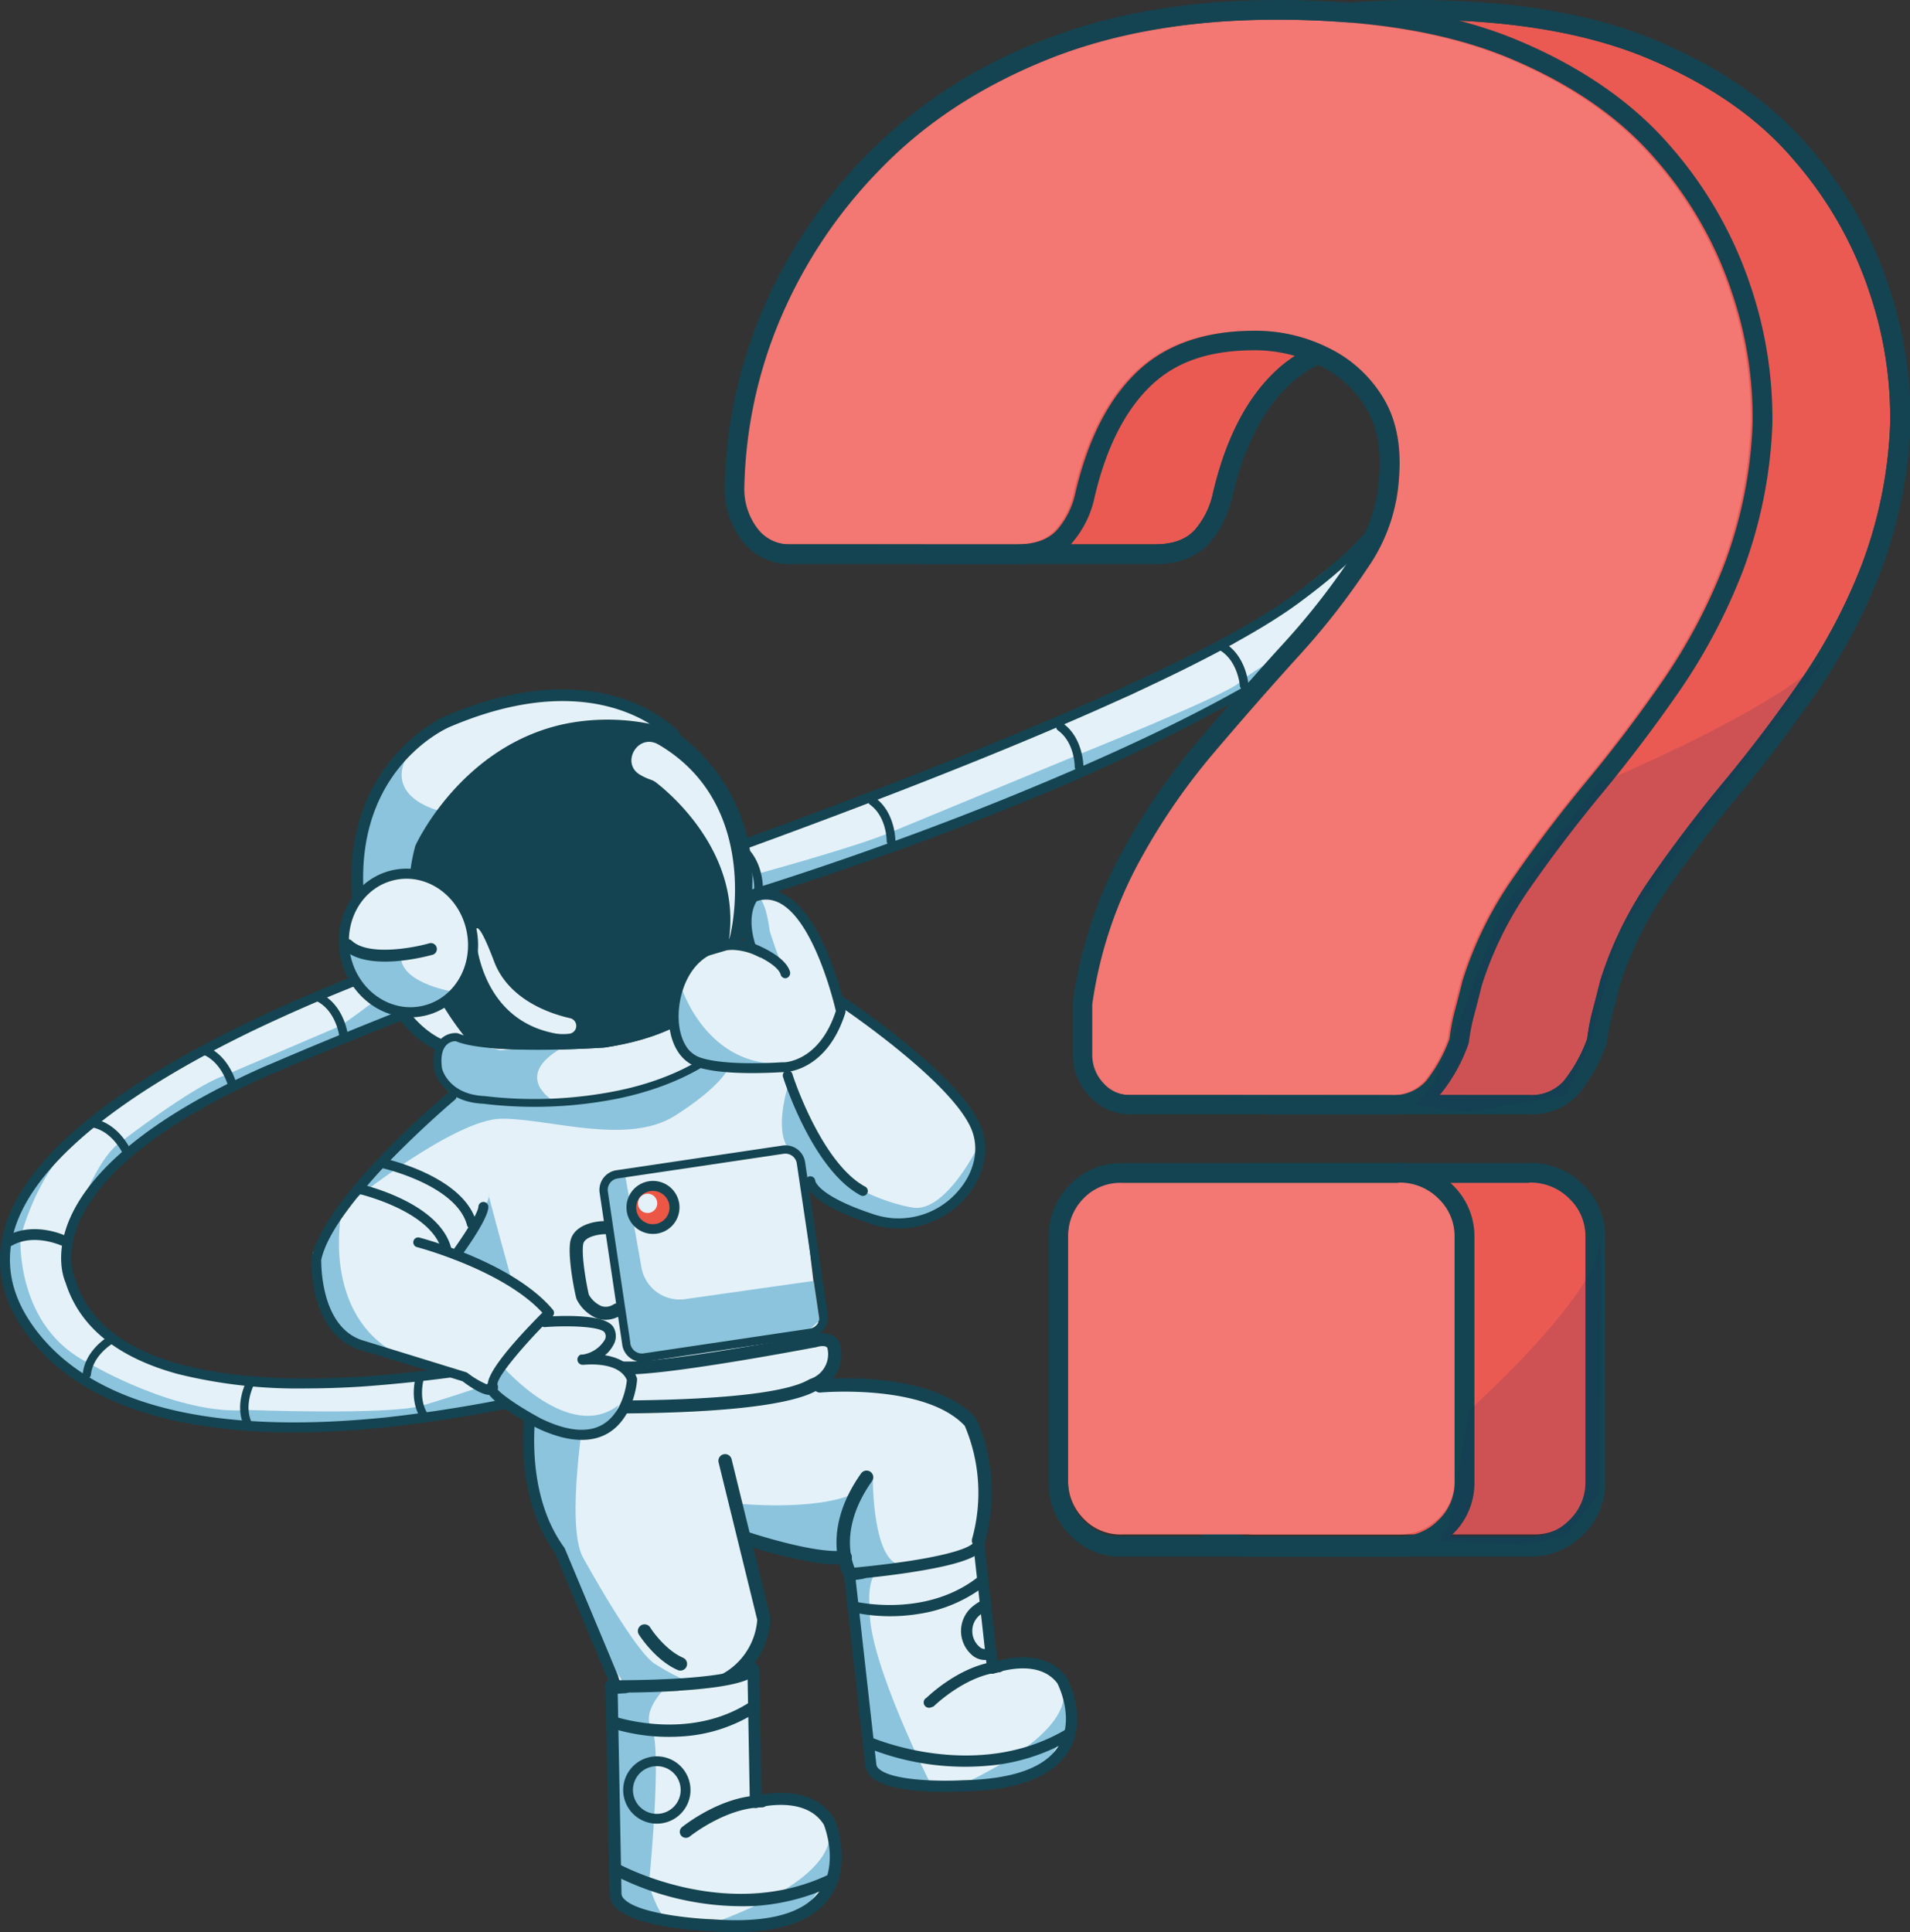 <svg xmlns="http://www.w3.org/2000/svg" viewBox="0 0 360.31 364.53"><rect x="0" y="0" width="360.31" height="364.53" fill="#333333" stroke="none"/><defs><style>.cls-1{fill:#e5f1f9;}.cls-2{fill:#8cc4dd;}.cls-3{fill:#144451;}.cls-4{fill:#eb5645;}.cls-5{fill:#ea5a53;}.cls-6{fill:#f37772;}.cls-7{opacity:0.14;}.cls-8{fill:#1f1a55;}</style></defs><g id="Layer_2" data-name="Layer 2"><g id="Layer_1-2" data-name="Layer 1"><path class="cls-1" d="M103.51,256,84,259.05l-19.53,2.08S-10,263.78,19.9,220.2c0,0,25.45-18.77,45.43-24.19l28.05-11,66.81-23.31,58.88-23.18s37.91-19.51,46.68-31.91l-5.43-7.1-27.64,21.92-19.36,9.63-31.56,12.7-29.08,11-7.44,2.74L94.47,175.68,65,185.61,44,195.37l-16.33,9.32-10,6.71-9.77,9.47-5.29,8-1.72,5.6v6l1.12,4,5.37,9.54,9.84,7.12s15.67,10,39.14,7.72l14.88-.47,19.86-2.33,16.43-3.74Z"/><path class="cls-2" d="M15.49,226.85s3.36-8.83,7.27-11.4c0,0,13.54-10.46,19.46-12.5l22-9.42s10-6.77,14.46-11.89c0,0,16.75,1.6,18.2,1.6S118.5,173,118.5,173L142,165.1s18-4.89,25.2-7.75l36.12-14.93s28.63-11.53,30.53-13.71,25.14-15.14,25.14-15.14l-17.76,13L228.1,134l-20.47,10.06L195.22,149l-15.92,6.91-14.76,5.21-14.8,5.37-10.14,3.06-11.45,3.72-8.09,2.58-5.59,2.23-5.18,1.2-9.1,3.24-5.55,2.05L80.43,189.8,69.59,194l-14.84,6.49-15.14,6.9-9.73,5.74L23,218.65Z"/><path class="cls-2" d="M4,233s3.28-12.65,11-18.34l-8.1,6.93-4.48,7-1,4.83Z"/><path class="cls-2" d="M3.86,233.47s-1,17,13.09,23.8c0,0,16.6,9.85,29.71,8.73,0,0,26.29,1,32.85-.78,0,0,17.45-5.19,21.85-8L112.21,255l5.5,5.09-23,4.71-14.32,2.46-16,2-14.43-.1-11.3-1-17-4.69L11.53,257,6,250.9l-4.25-7.72L.56,235.3Z"/><path class="cls-3" d="M57.82,261.94a94.1,94.1,0,0,1-24.23-2.71C22.13,256.12,15,250.32,12.38,242c-.28-.62-1.92-4.69.29-10.83,2.64-7.31,11.23-18.43,37.16-29.93l2.36-1c48.53-20.73,83-30.41,83.31-30.51S162,162,191.26,150c38.64-15.81,62.72-29.75,73.94-44.61l0,0c.3-.35,2.89-.54,1.44,1.18-6.39,8.46-15.11,15-30.37,23.87A360.17,360.17,0,0,1,192,151.75c-29.36,12-55.68,19.65-55.94,19.72s-34.68,9.75-83.09,30.44l-2.34,1c-25.32,11.23-33.64,21.89-36.15,28.85-2.1,5.8-.36,9.41-.34,9.45a.58.58,0,0,1,.05.14c2.4,7.72,9.1,13.12,19.94,16.06,8.83,2.4,20.38,3.17,34.32,2.3a285,285,0,0,0,46.82-7.4.93.93,0,1,1,.47,1.8,286.67,286.67,0,0,1-47.18,7.46Q62.92,261.94,57.82,261.94Z"/><path class="cls-3" d="M80.19,268.15a.77.77,0,0,1-.63-.32c-2.6-3.65-1.06-8.34-1-8.53a.77.77,0,1,1,1.47.49c0,.06-1.34,4.14.79,7.13a.78.78,0,0,1-.18,1.09A.8.8,0,0,1,80.19,268.15Z"/><path class="cls-3" d="M46.62,269.46a.74.74,0,0,1-.56-.43c-1.93-4,.41-8.39.51-8.57a.78.78,0,0,1,1.06-.3.77.77,0,0,1,.3,1c0,.05-2,3.84-.47,7.16a.77.77,0,0,1-.37,1A.76.76,0,0,1,46.62,269.46Z"/><path class="cls-3" d="M15.87,259.87a.79.79,0,0,1-.26-.67c.45-4.46,4.69-7,4.87-7.06a.78.78,0,0,1,.78,1.34c-.05,0-3.74,2.23-4.11,5.88a.76.76,0,0,1-.85.69A.75.75,0,0,1,15.87,259.87Z"/><path class="cls-3" d="M.82,233.92a1,1,0,0,1,.51-.76c5.06-2.79,10.83-.13,11.07,0a1,1,0,0,1-.85,1.81c-.07,0-5.11-2.33-9.25,0a1,1,0,0,1-1.36-.4A1,1,0,0,1,.82,233.92Z"/><path class="cls-3" d="M17.18,211.33a.83.83,0,0,1,.72-.2c4.62,1,6.73,5.74,6.82,5.94a.82.82,0,0,1-1.5.66s-1.89-4.18-5.67-5a.81.81,0,0,1-.62-1A.73.73,0,0,1,17.18,211.33Z"/><path class="cls-3" d="M38,197.44a.83.83,0,0,1,.75-.08c4.4,1.71,5.75,6.73,5.81,6.94a.82.82,0,0,1-1.59.41c0-.06-1.21-4.42-4.81-5.82a.82.82,0,0,1-.47-1.06A.81.81,0,0,1,38,197.44Z"/><path class="cls-3" d="M60,187.58a.8.8,0,0,1,.75,0c4.15,2.26,4.84,7.41,4.87,7.62a.82.82,0,1,1-1.63.21c0-.06-.63-4.54-4-6.4a.82.82,0,0,1-.33-1.11A.84.84,0,0,1,60,187.58Z"/><path class="cls-3" d="M139.34,159.09a.83.83,0,0,1,.74.11c3.81,2.78,3.84,8,3.83,8.19a.82.82,0,1,1-1.63,0c0-.06,0-4.59-3.17-6.87a.82.82,0,0,1-.18-1.14A.84.84,0,0,1,139.34,159.09Z"/><path class="cls-3" d="M164.33,150.36a.82.82,0,0,1,.74.12c3.82,2.78,3.84,8,3.84,8.19a.81.81,0,0,1-.82.81.82.82,0,0,1-.82-.82c0-.06,0-4.58-3.16-6.86a.81.81,0,0,1-.18-1.14A.78.78,0,0,1,164.33,150.36Z"/><path class="cls-3" d="M199.8,136.36a.82.82,0,0,1,.74.12c3.82,2.78,3.84,8,3.84,8.19a.81.81,0,0,1-.82.81.82.82,0,0,1-.82-.82c0-.06,0-4.58-3.16-6.86a.81.81,0,0,1-.18-1.14A.78.78,0,0,1,199.8,136.36Z"/><path class="cls-3" d="M230.33,121.29a.83.83,0,0,1,.75.06c4,2.48,4.43,7.66,4.44,7.88a.8.8,0,0,1-.75.87.81.81,0,0,1-.88-.75c0-.06-.38-4.57-3.67-6.61a.8.8,0,0,1-.27-1.12A.87.87,0,0,1,230.33,121.29Z"/><path class="cls-3" d="M258.52,99.07a1,1,0,0,1,.86-.25c5.38,1,7.56,6.48,7.65,6.71a1,1,0,0,1-.57,1.28.9.9,0,0,1-1.24-.46c0-.06-2-4.82-6.35-5.65a.88.88,0,0,1-.68-1.12A1,1,0,0,1,258.52,99.07Z"/><path class="cls-3" d="M259.13,98.8l-.75.55c-1.88,2.7-6.06,6.75-14.34,12.86-32.32,23.85-158,65-159.22,65.39a317.72,317.72,0,0,0-37.68,15.1c-26,12.54-41.44,25.23-45.85,37.72-2.4,6.82-1.45,13.53,2.84,20,6,8.94,16,14.93,29.72,17.8a106.13,106.13,0,0,0,21.61,2,173,173,0,0,0,17.91-1,271.39,271.39,0,0,0,49.43-10.33.93.93,0,0,0-.58-1.77,269.87,269.87,0,0,1-49.07,10.25c-15.12,1.58-28.21,1.25-38.93-1-13.26-2.78-22.86-8.5-28.54-17C1.74,243.43.85,237.27,3.05,231c4.18-11.83,19.7-24.51,44.88-36.65a314.59,314.59,0,0,1,37.46-15c.32-.1,32.1-10.48,67.48-23.69,47.55-17.75,78.59-31.87,92.27-42,9-6.66,13.45-11.36,15.26-14.57Z"/><polygon class="cls-1" points="158.69 189.3 175.87 202.45 183.15 210.84 184.63 216.14 183 222.79 177.2 228.84 168.88 230.96 160.27 227.82 153.44 224.07 151.94 222.75 151.93 228.84 154.77 252.88 126.91 257.79 103.81 257.94 99.19 260.03 94.51 257.64 92.09 261.95 85.05 259.05 66.63 252.88 60.13 246.41 60.13 236.59 63.92 227.82 72.48 218.57 85.97 206.13 113.08 206.44 158.69 189.3"/><path class="cls-2" d="M118,222.09l3,17a7.32,7.32,0,0,0,8.24,6l24.26-3.44,1.11,7.45-2.62,2.38-27.94,4h-4.58L118,249.5l-4-24.36S114.58,221.05,118,222.09Z"/><path class="cls-2" d="M64.4,228.84s-3.9,19.1,10.81,26.79l7.24,2.45-17.82-6-4-6.69L59,236.32Z"/><path class="cls-2" d="M85.8,236.59l5.34-8.77s1.44-1.54,1-2.63,4.12,15.39,4.12,15.39l3.77,3.35Z"/><path class="cls-2" d="M66.27,226.75s19.46-15.58,28.24-15.69,23.81,5.13,32.79-.55,10.19-9.14,10.19-9.14l-5.56-1-5.63,3.54L110,208.14l-17.89-.79-6.85-.63Z"/><path class="cls-2" d="M148.75,204.6s-2.82,8.29,0,12.11a82.57,82.57,0,0,1,5.35,8.48l8.84,4.37,11.59.59s7-5.36,9.06-8.39l1-5.62s-6.16,12.69-12.4,11.68-14.71-5.24-15.53-8S148.75,204.6,148.75,204.6Z"/><polygon class="cls-1" points="153.44 261.58 164.76 261.58 176.31 264.18 183.15 268.19 185.7 277.44 185.7 284.98 184.61 291.44 180.91 293.07 160.23 297.4 157.9 292.85 140.51 288.99 144.07 304.29 142.2 310.08 138.48 315.87 121.49 318.46 116.37 317.75 110.41 302.11 103.18 288.8 99.2 272.94 99.78 266.41 98.9 261.58 99.98 257.94 120.34 257.94 146.9 253.92 156.22 252.88 156.99 255.71 153.44 261.58"/><circle class="cls-3" cx="107.63" cy="166.08" r="34.31"/><path class="cls-1" d="M127.3,138.85s-13.67-15.28-43-2.72c0,0-20.22,8.64-16.48,36.13,0,0,4.23,21.91,17.12,25.62l5.65-.63S73.91,180.17,79.4,159.93C79.4,159.93,93.27,128.87,127.3,138.85Z"/><path class="cls-2" d="M83.28,153.07s-13.44-2.88-4.38-13.5c0,0-9.75,9.76-10.36,16.58L67.46,169.5s5.39-6.82,10.87-4.25Z"/><path class="cls-1" d="M137.54,177.09c-.23,1.79,7.17-24.65-13.33-36.63l-.32-.17h0c-3.72-1.73-6.72,3.67-3.23,5.83a11.21,11.21,0,0,0,2.16,1,3.26,3.26,0,0,1,.92.49C126.33,149.62,139.73,160.76,137.54,177.09Z"/><path class="cls-1" d="M89.67,176s.32,16.33,15.25,19a9.33,9.33,0,0,0,2.62,0,1.49,1.49,0,0,0,0-2.91c-3.53-.79-11.53-3.35-14.32-10.67C89.62,171.87,89.67,176,89.67,176Z"/><path class="cls-3" d="M90.74,198.37l-5.65.63a1.05,1.05,0,0,1-.43,0c-13.4-3.85-17.73-25.56-17.92-26.54-3.81-28,16.94-37.22,17.15-37.31,29.7-12.74,43.67,2.35,44.25,3a1.13,1.13,0,0,1-1.16,1.83c-13.69-4-25.67-1.82-35.6,6.53a44.49,44.49,0,0,0-10.92,13.86c-5.17,19.33,10.8,36,11,36.15a1.12,1.12,0,0,1-.57,1.88Zm31.84-61.81c-5.76-3.54-18.06-7.85-37.81.61-.79.35-19.38,8.68-15.81,34.88,0,.21,4.2,21,16.11,24.69l3.26-.36c-4.06-4.84-14.67-19.55-10-36.74a.76.76,0,0,1,.06-.16c.11-.25,8.67-18.82,28.22-22.92A40.59,40.59,0,0,1,122.58,136.56Z"/><ellipse class="cls-1" cx="77.06" cy="177.94" rx="11.83" ry="12.86" transform="translate(-34.86 19.59) rotate(-11.83)"/><path class="cls-2" d="M86,187.18s-10-1.39-10.4-6.54l-9.31-1.26-1-.52.83,4.58L70,188l5.57,2.68,6.59-.67Z"/><path class="cls-3" d="M74.56,166c6-1.27,12.07,3,13.45,9.61s-2.41,12.93-8.46,14.19-12.07-3-13.45-9.6,2.41-12.93,8.46-14.2m-.39-1.86c-7.07,1.48-11.52,8.86-9.93,16.45s8.63,12.56,15.7,11.08,11.52-8.86,9.93-16.45-8.63-12.56-15.7-11.08Z"/><path class="cls-3" d="M79.46,180.64c1.27-.27,2.11-.51,2.24-.54a1.13,1.13,0,0,0-.63-2.16c-3,.87-11.57,2.49-14.71-.47a1.12,1.12,0,0,0-1.54,1.64C68.33,182.42,75.73,181.42,79.46,180.64Z"/><path class="cls-1" d="M136.8,185.49c-1.86,3.28-7.43,9.86-22.82,12.14,0,0-21.62,1.5-28-1.21,0,0-3.36-.25-2.59,5.16,0,0,1.11,4.88,8,5.19,0,0,31.56,4.76,48.4-13,0,0,3.67-5.26.05-8.75A2,2,0,0,0,136.8,185.49Z"/><path class="cls-2" d="M106.43,197.51s-9.44,4.35-2.64,9.79c0,0-16.66,2.64-19.26-1.44l-1.94-4.1.21-3.15,1.7-2.84,9.82,2.38Z"/><path class="cls-3" d="M138.11,184.53a1.91,1.91,0,0,1,1.73.5c3.62,3.49-.05,8.75-.05,8.75-6.48,6.83-15.13,10.33-23.33,12a79.23,79.23,0,0,1-25.07,1c-6.86-.31-8-5.19-8-5.19-.57-4,1.15-4.92,2.06-5.11a2.49,2.49,0,0,1,.53-.05c6.35,2.71,28,1.21,28,1.21,1.21-.18,2.37-.39,3.46-.62,12.78-2.68,17.65-8.5,19.36-11.52a2,2,0,0,1,1.31-1m-.31-1.46a3.47,3.47,0,0,0-2.3,1.68c-1.67,2.95-6.28,8.26-18.36,10.8-1.07.22-2.19.42-3.32.59-6,.41-22.3,1-27.22-1.09a1.36,1.36,0,0,0-.48-.12,3.55,3.55,0,0,0-1,.08c-1,.2-4,1.28-3.23,6.78a.59.59,0,0,0,0,.13c.06.24,1.45,6,9.28,6.34a80.25,80.25,0,0,0,25.53-1c10.16-2.13,18.27-6.33,24.1-12.48a1.22,1.22,0,0,0,.15-.17c1.52-2.19,3.45-7.23-.14-10.69a3.41,3.41,0,0,0-3.08-.88Z"/><path class="cls-2" d="M138.48,283.61s18.22,2,24.92-3.13l.68,1.13-5,9.33-.47,2.33-5.92.24-11.54-3.22Z"/><path class="cls-2" d="M164.64,278.23s-.19,14,4.19,16.65-4.42,2.08-4.42,2.08l-4.77-.61-.18-9.51Z"/><path class="cls-2" d="M110.28,266.14s-3.56,21.24-.38,27.54c0,0,10.19,18.64,13.95,20.41,0,0,4.94,3.27,9.11,4.11s-8,2.3-8,2.3l-5.22.44-3.45-5.61-5.93-13.22-5-9.78-2.18-3.53-3.87-11.95-.41-12.32,1.25-1.38Z"/><path class="cls-1" d="M164.31,333.94l-4.08-36.54s21.4-1.81,24.38-6l2.59,23.26,8.93-.59,4.76,4.07,1,9.07-3.18,5.49-4.34,2-8.17,2.14-9.23,0S164.54,336,164.31,333.94Z"/><path class="cls-2" d="M175.6,336.66S163.93,313.59,164.08,304c0,0-.85-7.42,2.16-7.61s-6,1-6,1l3.34,34L165.8,335l5.35,1.68Z"/><path class="cls-2" d="M180.9,336.9s21.56-9.21,19.65-18.28l1.88,5.49-5.89,10.37Z"/><path class="cls-3" d="M188.46,337.42a51.32,51.32,0,0,1-6.81.55c-1.33.07-13.46.67-17.21-2.68a3.41,3.41,0,0,1-1.22-2.4l-4-35.59a1.06,1.06,0,0,1,.88-1.16l2.37-.36a1.05,1.05,0,0,1,.32,2.08l-1.37.21,3.88,34.65a1.33,1.33,0,0,0,.52,1c2.63,2.35,12.24,2.34,15.73,2.14,9.63-.18,15.77-2.42,18.27-6.67,2.86-4.86,0-10.92-.35-11.61-3.71-4.93-11.77-1.91-11.85-1.88a1.05,1.05,0,0,1-1.42-.87l-2.55-23a1.05,1.05,0,1,1,2.09-.23l2.41,21.74c2.78-.77,9.4-1.92,13.07,3.08l.08.13c.16.31,4,7.59.33,13.73C199.45,334,195,336.4,188.46,337.42Z"/><path class="cls-3" d="M173.06,304.52a33.6,33.6,0,0,1-12.1-.33,1.05,1.05,0,1,1,.5-2c.13,0,13.38,3.15,23.3-4.88a1.06,1.06,0,0,1,1.33,1.64A27.24,27.24,0,0,1,173.06,304.52Z"/><path class="cls-3" d="M175.7,322.08a1,1,0,0,1-.9-1.79c.26-.25,6.39-6.2,13.51-6.88a1,1,0,0,1,1.14.94,1.05,1.05,0,0,1-.94,1.15c-6.36.61-12.18,6.24-12.24,6.29A1,1,0,0,1,175.7,322.08Z"/><path class="cls-3" d="M188.71,332.86a49.3,49.3,0,0,1-25.33-3.22,1.05,1.05,0,0,1-.53-1.39,1,1,0,0,1,1.38-.53c.2.09,20,8.71,37.05-1.57a1.05,1.05,0,0,1,1.09,1.8A37.34,37.34,0,0,1,188.71,332.86Z"/><path class="cls-3" d="M186.35,313.14a3.72,3.72,0,0,1-3.1-1,6,6,0,0,1,0-8.87,8.46,8.46,0,0,1,2.35-1.5,1.06,1.06,0,0,1,.76,2,6,6,0,0,0-1.7,1.09,3.83,3.83,0,0,0-1.24,2.86,3.92,3.92,0,0,0,1.27,2.89,1.59,1.59,0,0,0,1.87.34,1.05,1.05,0,0,1,1.39.53,1.06,1.06,0,0,1-.54,1.39A4.41,4.41,0,0,1,186.35,313.14Z"/><path class="cls-3" d="M172,296.61c-5.91.91-11.71,1.4-11.77,1.4a1.08,1.08,0,0,1-.18-2.16c.06,0,5.79-.48,11.62-1.38h0c11.14-1.73,11.91-3.35,11.94-3.42a1.09,1.09,0,0,1,1.4-.61,1.07,1.07,0,0,1,.63,1.38c-.5,1.32-2.5,3.06-13.61,4.78Z"/><path class="cls-3" d="M184.12,291.82a1.28,1.28,0,0,1-.74-1.5A32.36,32.36,0,0,0,182,269c-7.48-8-27-6.31-27.19-6.29a1.26,1.26,0,1,1-.22-2.51c.86-.08,21.18-1.79,29.39,7.23a1.51,1.51,0,0,1,.18.26c.22.41,5.19,10.1,1.66,23.28a1.26,1.26,0,0,1-1.54.89Z"/><path class="cls-3" d="M127.84,315.06h0c-4.2-1.82-7.19-6.48-7.31-6.68a1.25,1.25,0,0,1,.39-1.74,1.27,1.27,0,0,1,1.74.39c0,.07,2.71,4.21,6.19,5.72a1.26,1.26,0,0,1-1,2.32Z"/><path class="cls-3" d="M135.85,318.37a1.29,1.29,0,0,1-.64-.6,1.26,1.26,0,0,1,.55-1.7,12.75,12.75,0,0,0,7.09-10.46l-7.29-29.71a1.26,1.26,0,0,1,2.45-.61l7.33,29.89a1.17,1.17,0,0,1,0,.32,15.21,15.21,0,0,1-8.47,12.82A1.27,1.27,0,0,1,135.85,318.37Z"/><path class="cls-3" d="M140.24,291.39a1.27,1.27,0,0,1,.89-2.37c.13.05,12.92,4.31,18.22,3.49a1.27,1.27,0,0,1,.39,2.5c-5.91.91-18.87-3.41-19.42-3.59Z"/><path class="cls-3" d="M159.9,298.19a1.32,1.32,0,0,1-.61-.54c-.2-.34-4.77-8.49,3.15-19.68a1.26,1.26,0,1,1,2.06,1.46c-7,9.88-3.07,16.88-3,16.95a1.26,1.26,0,0,1-1.57,1.81Z"/><path class="cls-3" d="M117.5,321.41a1.35,1.35,0,0,1-.26-.15c-1.49-1.19-2.37-3.85-2.53-4.34l-10-23.92c-8.46-11.71-5.58-27.83-5.45-28.51a1,1,0,0,1,1.18-.79,1,1,0,0,1,.82,1.17c0,.16-2.86,16.07,5.17,27.07a2.25,2.25,0,0,1,.12.21l10.08,24.07,0,.09a8.31,8.31,0,0,0,1.86,3.4,1,1,0,0,1,.16,1.41A1,1,0,0,1,117.5,321.41Z"/><path class="cls-1" d="M116,358.31l-.74-39.62s23.14.19,26.76-4l.45,25.22,9.65.26,4.69,4.84.14,9.83-4,5.57-4.86,1.7-9,1.49-9.91-.89S116.08,360.54,116,358.31Z"/><path class="cls-2" d="M126.17,317.75s-5.39,4.85-3.27,8.25-.49,29.57-.49,29.57,1.61,5.36,3.28,6.47-8.18-2.38-8.18-2.38l-2.12-5.36-.09-35.61Z"/><path class="cls-2" d="M133.55,363.13s24-7.74,22.9-17.66l1.47,6.09-7.36,10.53Z"/><path class="cls-3" d="M141.6,364.44a53.91,53.91,0,0,1-7.36-.09c-1.43-.05-14.51-.61-18.19-4.58a3.66,3.66,0,0,1-1.07-2.7l-.74-38.58a1.13,1.13,0,0,1,1.07-1.15l2.58-.16a1.13,1.13,0,1,1,.14,2.26l-1.5.09.71,37.57a1.45,1.45,0,0,0,.47,1.13c2.58,2.78,12.9,3.73,16.65,3.86,10.36.77,17.17-1,20.28-5.34,3.55-4.93,1.08-11.72.78-12.49-3.49-5.67-12.44-3.23-12.53-3.21a1.13,1.13,0,0,1-1.44-1.07L141,315a1.13,1.13,0,0,1,2.26,0l.42,23.57c3.06-.55,10.28-1.12,13.72,4.6l.07.15c.15.35,3.48,8.54-1,14.76C153.73,361.87,148.75,364,141.6,364.44Z"/><path class="cls-3" d="M128.35,327.61a36.23,36.23,0,0,1-12.95-1.56,1.13,1.13,0,0,1,.75-2.14c.14,0,14,4.71,25.48-2.91a1.14,1.14,0,1,1,1.26,1.89A29.25,29.25,0,0,1,128.35,327.61Z"/><path class="cls-3" d="M129.44,346.72a1.16,1.16,0,0,1-.95-.42,1.14,1.14,0,0,1,.16-1.59c.31-.25,7.48-6,15.18-6a1.14,1.14,0,0,1,0,2.27c-6.88,0-13.69,5.48-13.76,5.53A1.13,1.13,0,0,1,129.44,346.72Z"/><path class="cls-3" d="M142.33,359.58a53.14,53.14,0,0,1-26.86-6,1.13,1.13,0,0,1,1.11-2c.2.12,20.59,11.34,39.91,2a1.13,1.13,0,0,1,1,2A40.26,40.26,0,0,1,142.33,359.58Z"/><path class="cls-3" d="M128,319c-6.44.39-12.71.33-12.77.33a1.17,1.17,0,0,1,0-2.34c.06,0,6.26.06,12.6-.32h0c12.13-.74,13.12-2.4,13.16-2.47a1.17,1.17,0,0,1,2.09,1c-.66,1.36-3,3-15.07,3.77Z"/><path class="cls-3" d="M126,333.72a4.5,4.5,0,1,1-6.08,1.89,4.5,4.5,0,0,1,6.08-1.89m.86-1.64a6.35,6.35,0,1,0,2.67,8.58,6.36,6.36,0,0,0-2.67-8.58Z"/><polygon class="cls-3" points="137.07 316.58 141.21 312.17 142.78 315.02 137.07 316.58"/><path class="cls-3" d="M171.88,231.6a16.26,16.26,0,0,1-7.47-.66c-12.07-3.94-12.51-7.51-12.47-8.19a.93.93,0,0,1,1.85,0c0,.17.77,3,11.19,6.39a14.77,14.77,0,0,0,15.5-4.15c3.29-3.56,4.36-8.13,2.78-11.94-3.8-9.16-25.1-23.41-25.31-23.55a.93.93,0,0,1-.26-1.29A.94.94,0,0,1,159,188c.89.6,22,14.71,26,24.39,1.86,4.48.66,9.81-3.13,13.91A17.22,17.22,0,0,1,171.88,231.6Z"/><path class="cls-3" d="M162.91,225.61a.88.88,0,0,1-.57-.1c-9-4.83-14.4-21.6-14.62-22.31a.93.93,0,1,1,1.77-.57c0,.17,5.43,16.77,13.73,21.25a.92.92,0,0,1,.37,1.26A.9.9,0,0,1,162.91,225.61Z"/><circle class="cls-4" cx="123.16" cy="227.82" r="3.75"/><path class="cls-3" d="M122.7,224.71a3.14,3.14,0,1,1-2.65,3.57,3.15,3.15,0,0,1,2.65-3.57m-.28-1.86a5,5,0,1,0,5.71,4.23,5,5,0,0,0-5.71-4.23Z"/><circle class="cls-1" cx="122.17" cy="227.02" r="1.82"/><path class="cls-3" d="M147.85,217.67a2.17,2.17,0,0,1,2.46,1.83l4.27,28.71a2.17,2.17,0,0,1-1.83,2.46l-31.35,4.66a2.17,2.17,0,0,1-2.46-1.83l-4.27-28.7a2.18,2.18,0,0,1,1.83-2.47l31.35-4.66m-.24-1.55-31.34,4.66a3.75,3.75,0,0,0-3.15,4.25l4.27,28.7a3.75,3.75,0,0,0,4.24,3.16L153,252.23a3.74,3.74,0,0,0,3.14-4.25l-4.26-28.71a3.74,3.74,0,0,0-4.25-3.15Z"/><path class="cls-3" d="M84.23,236.59a.93.93,0,0,1-.9-.69c-2-7.56-15.84-10.72-16-10.75a.93.93,0,0,1,.41-1.82c.61.14,15.1,3.45,17.37,12.1a.93.93,0,0,1-.66,1.13A1,1,0,0,1,84.23,236.59Z"/><path class="cls-3" d="M89,231.83a.94.94,0,0,1-.9-.69c-2-7.56-15.84-10.73-16-10.76a.93.93,0,0,1,.41-1.81c.61.14,15.1,3.45,17.37,12.1a.93.93,0,0,1-.66,1.13Z"/><path class="cls-3" d="M86,237.64a.93.93,0,0,1-.55-.18.94.94,0,0,1-.2-1.3c2-2.75,4.93-7.21,5-8.53a.93.93,0,0,1,1-.87.94.94,0,0,1,.88,1c-.14,2.34-4.49,8.34-5.36,9.52A.94.94,0,0,1,86,237.64Z"/><path class="cls-3" d="M144,265.09c-16.05,2.39-42.79,1.38-44.21,1.32l-.75,0-.32-.67c-1.31-2.72-1.55-4.95-.71-6.65a4.38,4.38,0,0,1,2.9-2.32l.13,0,17.73.1c8.14,0,32.86-4.73,34.35-5a4.92,4.92,0,0,1,4.09.15,3,3,0,0,1,1.35,1.92,7.38,7.38,0,0,1-4.76,8.54C151.71,263.6,148.22,264.46,144,265.09ZM100.63,264c5.86.2,43.56,1.24,52-3.75l.25-.11a4.91,4.91,0,0,0,3.2-5.82h0a.65.65,0,0,0-.24-.24c-.18-.1-.76-.28-2.08.14l-.14,0c-1.07.2-26.3,5-34.89,5.07l-17.44-.1a2,2,0,0,0-1.11,1C99.8,261,100,262.33,100.63,264Z"/><polygon class="cls-1" points="147.67 183 141.44 178.86 137.33 179.21 131.48 180.93 127.3 187.83 127.3 193.74 130.93 200.59 137.49 201.37 149.14 201.37 152.99 199.01 158.34 191.97 157.95 189.53 151.93 172.73 145.41 168.77 141.75 169.72 140.95 175.85 141.44 178.16 147.67 183"/><path class="cls-2" d="M128.42,186s4.84,15.85,20.05,14.62v1.17l-16.54-1.37-4.63-5.65Z"/><path class="cls-2" d="M141.94,179.2s-2.42-8.59,0-10,3.25,6.39,3.25,6.39,1.7,5.57,2.48,6.46S141.94,179.2,141.94,179.2Z"/><path class="cls-3" d="M144.19,169.73c8.65-.57,13.49,21,13.49,21-2.88,8.84-8.66,9.61-9.68,9.68h-.16l-.36,0c-1.91.13-11,.62-15.4-.9-5.66-1.94-5.17-13.46,0-18.06a8.57,8.57,0,0,1,5.25-2.24,11.46,11.46,0,0,1,6.13,1.49c-3.34-7.37-.7-10.68-.7-10.68a5.35,5.35,0,0,1,1.43-.29m-.12-1.85h0a7.53,7.53,0,0,0-1.91.38,1.84,1.84,0,0,0-.85.6c-.29.36-2.32,3.15-.92,8.73a11.63,11.63,0,0,0-3.18-.23,10.35,10.35,0,0,0-6.36,2.7c-3.55,3.16-5.45,9.46-4.41,14.64.67,3.35,2.46,5.68,5,6.57,4.64,1.6,13.52,1.16,16.13,1l.32,0h.2c1.32-.08,8.08-1,11.32-11a1.81,1.81,0,0,0,.05-1c-.53-2.36-5.48-23.06-15.42-22.41Z"/><path class="cls-3" d="M148.27,184.55a.92.92,0,0,1-1-.68c-.5-1.78-4.46-3.73-6.83-4.53a.94.94,0,0,1-.58-1.18.92.92,0,0,1,1.18-.58c.72.24,7.09,2.48,8,5.79a1,1,0,0,1-.65,1.15Z"/><path class="cls-5" d="M239.08,206.56a6.59,6.59,0,0,1-4.94-2.24,7.71,7.71,0,0,1-2.12-5.5v-9.37a79.31,79.31,0,0,1,8.29-25.86,120.41,120.41,0,0,1,14.47-21.39q8.28-9.78,16-18.33A138.63,138.63,0,0,0,284.07,107a33.11,33.11,0,0,0,5.81-16.9q.71-9-3-15.08a24.5,24.5,0,0,0-10.23-9.36,30.78,30.78,0,0,0-13.93-3.26q-14.12,0-22.23,7.74T228.84,92.92a15.44,15.44,0,0,1-3.52,7.13q-2.48,2.64-7.41,2.64h-43a7.49,7.49,0,0,1-6-3,12.24,12.24,0,0,1-2.47-8,86.11,86.11,0,0,1,6.88-31.77,90.84,90.84,0,0,1,19.06-28.3q12.53-12.84,31.22-20.37T267,3.71q26.46,0,43.93,7.34T338.4,30.19a72.77,72.77,0,0,1,14.29,25.05,73.59,73.59,0,0,1,3.88,24.64,84.18,84.18,0,0,1-5.29,26.48,105.25,105.25,0,0,1-11.47,21.79q-6.88,10-14.46,19.14t-13.94,18.33A71.11,71.11,0,0,0,301.88,185c-.47,1.9-.94,3.74-1.41,5.5a40.37,40.37,0,0,0-1.06,5.49,28.2,28.2,0,0,1-4.41,7.95,8.15,8.15,0,0,1-6.53,2.65Z"/><path class="cls-3" d="M267,3.71q26.46,0,43.93,7.34T338.4,30.19a72.77,72.77,0,0,1,14.29,25.05,73.59,73.59,0,0,1,3.88,24.64,84.18,84.18,0,0,1-5.29,26.48,105.25,105.25,0,0,1-11.47,21.79q-6.88,10-14.46,19.14t-13.94,18.33A71.11,71.11,0,0,0,301.88,185c-.47,1.9-.94,3.74-1.41,5.5a40.37,40.37,0,0,0-1.06,5.49,28.2,28.2,0,0,1-4.41,7.95,8.15,8.15,0,0,1-6.53,2.65H239.08a6.59,6.59,0,0,1-4.94-2.24,7.71,7.71,0,0,1-2.12-5.5v-9.37a79.54,79.54,0,0,1,8.29-25.86,120.41,120.41,0,0,1,14.47-21.39q8.29-9.78,16-18.33A138.63,138.63,0,0,0,284.07,107a33.22,33.22,0,0,0,5.82-16.9c.46-6-.53-11-3-15.08a24.44,24.44,0,0,0-10.23-9.36,30.78,30.78,0,0,0-13.93-3.26q-14.12,0-22.23,7.74T228.84,92.92a15.44,15.44,0,0,1-3.52,7.13q-2.48,2.64-7.41,2.64h-43a7.49,7.49,0,0,1-6-3,12.3,12.3,0,0,1-2.47-8,86.11,86.11,0,0,1,6.88-31.77,90.84,90.84,0,0,1,19.06-28.3q12.53-12.84,31.22-20.37T267,3.71M267,0C250.09,0,235,2.63,222.16,7.8A94.08,94.08,0,0,0,189.67,29a95,95,0,0,0-19.82,29.46,90,90,0,0,0-7.17,33.13v.08A15.91,15.91,0,0,0,166,102a11.21,11.21,0,0,0,8.89,4.44h43c4.35,0,7.76-1.29,10.13-3.83a19.17,19.17,0,0,0,4.42-8.81c2.17-9.29,5.74-16.35,10.59-21s11.17-6.72,19.67-6.72A27.33,27.33,0,0,1,275,69a20.73,20.73,0,0,1,8.71,8c2.05,3.37,2.88,7.7,2.47,12.85a.61.61,0,0,1,0,.14,29.62,29.62,0,0,1-5.21,15,135,135,0,0,1-12.88,16.45C262.94,127,257.51,133.24,252,139.8a124.18,124.18,0,0,0-14.92,22,83.7,83.7,0,0,0-8.68,27.06,3.39,3.39,0,0,0,0,.55v9.37a11.3,11.3,0,0,0,3.13,8.05,10.34,10.34,0,0,0,7.64,3.4h49.39a11.81,11.81,0,0,0,9.34-3.93,31.69,31.69,0,0,0,5.05-9,3.74,3.74,0,0,0,.24-.93,36.24,36.24,0,0,1,1-5c.45-1.68.9-3.46,1.4-5.46a67.3,67.3,0,0,1,9-18.23c4.17-6,8.79-12.1,13.75-18.08,5.12-6.19,10.05-12.72,14.66-19.4a109.49,109.49,0,0,0,11.87-22.56,88,88,0,0,0,5.54-27.64V80a77.93,77.93,0,0,0-4.06-25.89,76.91,76.91,0,0,0-15-26.33c-7.06-8.28-16.78-15.07-28.91-20.16S285,0,267,0Z"/><path class="cls-6" d="M212.78,206.56a6.59,6.59,0,0,1-4.94-2.24,7.71,7.71,0,0,1-2.11-5.5v-9.37A79.53,79.53,0,0,1,214,163.59a120.41,120.41,0,0,1,14.47-21.39q8.29-9.78,16.06-18.33A137.53,137.53,0,0,0,257.77,107a33.22,33.22,0,0,0,5.82-16.9q.71-9-3-15.08a24.5,24.5,0,0,0-10.23-9.36,30.85,30.85,0,0,0-13.94-3.26q-14.11,0-22.23,7.74T202.55,92.92a15.54,15.54,0,0,1-3.53,7.13c-1.64,1.76-4.12,2.64-7.41,2.64h-43a7.46,7.46,0,0,1-6-3,12.24,12.24,0,0,1-2.47-8A85.72,85.72,0,0,1,147,59.92,91,91,0,0,1,166,31.62q12.53-12.84,31.23-20.37t43.4-7.54q26.46,0,43.92,7.34t27.53,19.14A73.1,73.1,0,0,1,326.4,55.24a73.85,73.85,0,0,1,3.88,24.64,84.17,84.17,0,0,1-5.3,26.48,105.7,105.7,0,0,1-11.46,21.79q-6.88,10-14.47,19.14t-13.94,18.33A70.79,70.79,0,0,0,275.59,185c-.48,1.9-.95,3.74-1.42,5.5a40.37,40.37,0,0,0-1.05,5.49,28.19,28.19,0,0,1-4.42,7.95,8.14,8.14,0,0,1-6.52,2.65Z"/><path class="cls-3" d="M241,3.71q26.46,0,43.93,7.34t27.52,19.14a72.77,72.77,0,0,1,14.29,25.05,73.59,73.59,0,0,1,3.88,24.64,84.18,84.18,0,0,1-5.29,26.48,105.7,105.7,0,0,1-11.46,21.79q-6.89,10-14.47,19.14t-13.94,18.33A71.11,71.11,0,0,0,275.91,185c-.47,1.9-.94,3.74-1.41,5.5a40.37,40.37,0,0,0-1.06,5.49,28.2,28.2,0,0,1-4.41,7.95,8.15,8.15,0,0,1-6.53,2.65H213.11a6.59,6.59,0,0,1-4.94-2.24,7.71,7.71,0,0,1-2.12-5.5v-9.37a79.79,79.79,0,0,1,8.29-25.86,120.41,120.41,0,0,1,14.47-21.39q8.3-9.78,16.06-18.33A138.5,138.5,0,0,0,258.1,107a33.22,33.22,0,0,0,5.82-16.9q.7-9-3-15.08a24.52,24.52,0,0,0-10.24-9.36,30.78,30.78,0,0,0-13.93-3.26q-14.12,0-22.23,7.74T202.88,92.92a15.54,15.54,0,0,1-3.53,7.13q-2.47,2.64-7.41,2.64H148.89a7.49,7.49,0,0,1-6-3,12.3,12.3,0,0,1-2.47-8,85.93,85.93,0,0,1,6.89-31.77,91,91,0,0,1,19.05-28.3q12.52-12.84,31.22-20.37T241,3.71M241,0c-16.86,0-31.93,2.63-44.78,7.8A94,94,0,0,0,163.7,29a95,95,0,0,0-19.82,29.46,90,90,0,0,0-7.17,33.13v.08A15.91,15.91,0,0,0,140,102a11.21,11.21,0,0,0,8.89,4.44h43.05c4.35,0,7.76-1.29,10.13-3.83a19.17,19.17,0,0,0,4.42-8.81c2.17-9.29,5.74-16.35,10.59-21s11.17-6.72,19.67-6.72A27.33,27.33,0,0,1,249,69a20.67,20.67,0,0,1,8.71,8c2.05,3.37,2.88,7.7,2.47,12.85v.14a29.64,29.64,0,0,1-5.22,15,135,135,0,0,1-12.88,16.45C237,127,231.54,133.24,226,139.8a124.72,124.72,0,0,0-14.92,22,83.7,83.7,0,0,0-8.68,27.06,3.39,3.39,0,0,0,0,.55v9.37a11.3,11.3,0,0,0,3.13,8.05,10.34,10.34,0,0,0,7.64,3.4H262.5a11.81,11.81,0,0,0,9.34-3.93,31.69,31.69,0,0,0,5.05-9,3.74,3.74,0,0,0,.24-.93,36.53,36.53,0,0,1,1-5c.45-1.68.9-3.46,1.4-5.46a67.59,67.59,0,0,1,9-18.23c4.17-6,8.8-12.1,13.75-18.08,5.12-6.19,10.05-12.72,14.66-19.4a109.49,109.49,0,0,0,11.87-22.56,88,88,0,0,0,5.54-27.64V80a77.93,77.93,0,0,0-4.06-25.89,76.91,76.91,0,0,0-15-26.33c-7.06-8.28-16.78-15.07-28.91-20.16S259,0,241,0Z"/><g class="cls-7"><path class="cls-8" d="M270.36,204.6l6.24-15.3,6.53-17.39,18.42-24.06s38.34-15.8,45.17-26.62l-22.58,29.09-18.72,25.62-5.58,21.23-4.53,9.39L276.6,209.8l-9.5-1.34Z"/></g><path class="cls-5" d="M237.11,289.49a9.59,9.59,0,0,1-7.33-3.05,10.12,10.12,0,0,1-2.85-7.13V232.88a10.11,10.11,0,0,1,2.85-7.13,9.56,9.56,0,0,1,7.33-3.06h52.14a10.23,10.23,0,0,1,7.53,3.06,9.75,9.75,0,0,1,3.06,7.13v46.43a9.76,9.76,0,0,1-3.06,7.13,10.26,10.26,0,0,1-7.53,3.05Z"/><path class="cls-3" d="M288.49,223.11a10.26,10.26,0,0,1,7.53,3,9.78,9.78,0,0,1,3.06,7.13v46.43a9.75,9.75,0,0,1-3.06,7.13,10.23,10.23,0,0,1-7.53,3.06H236.35a9.56,9.56,0,0,1-7.33-3.06,10.11,10.11,0,0,1-2.85-7.13V233.29a10.14,10.14,0,0,1,2.85-7.13,9.59,9.59,0,0,1,7.33-3h52.14m0-3.72H236.35a13.2,13.2,0,0,0-10,4.24,13.73,13.73,0,0,0-3.84,9.66v46.43a13.72,13.72,0,0,0,3.85,9.67,13.19,13.19,0,0,0,10,4.23h52.14a13.87,13.87,0,0,0,10.16-4.14,13.4,13.4,0,0,0,4.14-9.76V233.29a13.4,13.4,0,0,0-4.14-9.76,13.91,13.91,0,0,0-10.16-4.14Z"/><path class="cls-6" d="M211.67,289.49a9.59,9.59,0,0,1-7.33-3.05,10.08,10.08,0,0,1-2.85-7.13V232.88a10.06,10.06,0,0,1,2.85-7.13,9.56,9.56,0,0,1,7.33-3.06h52.14a10.23,10.23,0,0,1,7.53,3.06,9.75,9.75,0,0,1,3.06,7.13v46.43a9.76,9.76,0,0,1-3.06,7.13,10.26,10.26,0,0,1-7.53,3.05Z"/><path class="cls-3" d="M263.81,223.11a10.26,10.26,0,0,1,7.53,3,9.78,9.78,0,0,1,3.06,7.13v46.43a9.75,9.75,0,0,1-3.06,7.13,10.23,10.23,0,0,1-7.53,3.06H211.67a9.56,9.56,0,0,1-7.33-3.06,10.06,10.06,0,0,1-2.85-7.13V233.29a10.1,10.1,0,0,1,2.85-7.13,9.59,9.59,0,0,1,7.33-3h52.14m0-3.72H211.67a13.2,13.2,0,0,0-10,4.24,13.73,13.73,0,0,0-3.84,9.66v46.43a13.72,13.72,0,0,0,3.85,9.67,13.19,13.19,0,0,0,10,4.23h52.14A13.87,13.87,0,0,0,274,289.48a13.4,13.4,0,0,0,4.14-9.76V233.29a13.4,13.4,0,0,0-4.14-9.76,13.91,13.91,0,0,0-10.16-4.14Z"/><g class="cls-7"><path class="cls-8" d="M277.12,266.11s23.62-21.17,24.51-31,0,46.58,0,46.58l-6,7.78-7.8,1.95-16.49-.79,2-2.93Z"/></g><polygon class="cls-1" points="92.37 261.95 92.37 260.01 102.54 248.42 107.34 248.42 114.69 250.52 115.25 252.08 112.56 255.77 116.72 257.85 118.89 260.44 118.37 263.68 115.14 269.23 110.73 270.1 105.22 270.18 96.08 265.45 92.37 261.95"/><path class="cls-2" d="M94.79,257.76s12.57,14.56,21.87,7.34l-1.33,3.53-4.66,2-5-.48-4-1.5-8.5-6.48-.83-1.62Z"/><path class="cls-3" d="M106,271.15a25.43,25.43,0,0,1-4.77-1.78l0,0c-3.6-1.92-9.64-5.48-9.65-7.76a1,1,0,0,1,1.93,0c.21.89,4.15,3.67,8.61,6.05,4.89,2.35,8.78,2.72,11.57,1.09,3.71-2.17,4.46-7.29,4.57-8.38-1.42-3.31-6.81-3-8.12-2.89l-.34,0a1,1,0,0,1-.22-1.93l.36,0a5.9,5.9,0,0,0,4.11-2.73,1.34,1.34,0,0,0,0-1.44c-.67-1.07-6.43-1.38-11.39-1a1,1,0,0,1-.15-1.94c2.68-.21,11.56-.68,13.18,1.9a3.31,3.31,0,0,1,.06,3.34,6.3,6.3,0,0,1-1.63,2c2.37.38,5,1.46,6,4.22a.89.89,0,0,1,.06.4c0,.29-.53,7.2-5.55,10.13C112.33,271.76,109.43,272,106,271.15Z"/><path class="cls-3" d="M92.38,263.17c-1.13,0-2.85-.87-5.14-2.59l-19.57-6c-9.35-3.17-8.93-16.48-8.91-17.05,0-.05,0-.1,0-.15,2.4-11.57,24.93-30.53,25.88-31.33a.93.93,0,0,1,1.2,1.42c-.23.19-22.88,19.25-25.24,30.21,0,1-.06,12.52,7.62,15.13l19.7,6.07a1.59,1.59,0,0,1,.29.15A16.91,16.91,0,0,0,92,261.25c0-2.92,6.74-10,10.31-13.6-7.4-8.07-23.53-12.34-23.69-12.38a.93.93,0,0,1,.46-1.8c.72.19,17.72,4.69,25.22,13.62a.94.94,0,0,1-.06,1.26c-5.18,5.1-10.59,11.49-10.39,12.86a1.47,1.47,0,0,1-1.44,2Z"/><path class="cls-3" d="M114.2,249a4.54,4.54,0,0,1-1.5-.25,7.47,7.47,0,0,1-3.92-3.63c-.23-.54-1.7-7.62-1.22-10.75s4.32-4,6.52-4a1.26,1.26,0,0,1,1.25,1.22,1.23,1.23,0,0,1-1.21,1.25c-1,0-3.88.41-4.11,1.92-.39,2.53.9,8.9,1.08,9.5a5,5,0,0,0,2.45,2.18,2.71,2.71,0,0,0,2.24-.38,1.23,1.23,0,0,1,1.25,2.13A5.53,5.53,0,0,1,114.2,249Z"/></g></g></svg>